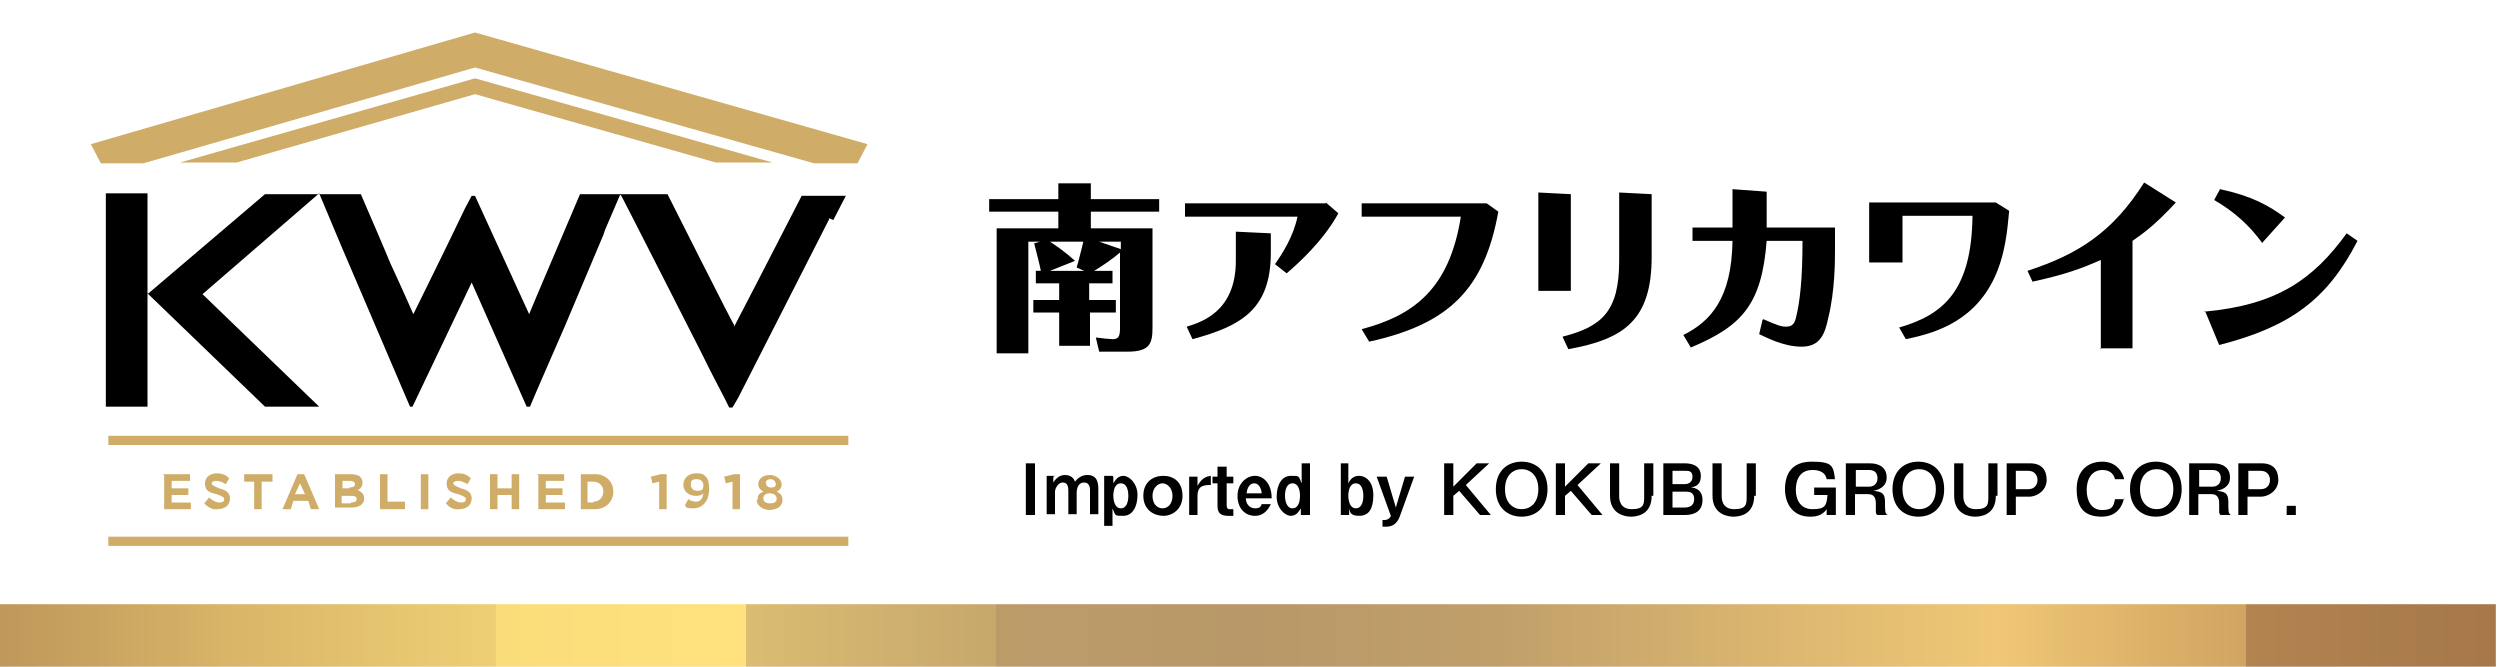 <?xml version="1.0" encoding="UTF-8"?>
<svg id="_レイヤー_1" data-name="レイヤー 1" xmlns="http://www.w3.org/2000/svg" width="300" height="80" version="1.1" xmlns:xlink="http://www.w3.org/1999/xlink" viewBox="0 0 300 80">
  <defs>
    <style>
      .cls-1 {
        fill: url(#linear-gradient);
      }

      .cls-1, .cls-2, .cls-3, .cls-4 {
        stroke-width: 0px;
      }

      .cls-2 {
        fill: #000;
      }

      .cls-5 {
        isolation: isolate;
      }

      .cls-3 {
        fill: #cfac67;
      }

      .cls-4 {
        fill: #fff;
      }
    </style>
    <linearGradient id="linear-gradient" x1="-.5" y1="76.5" x2="299.5" y2="76.5" gradientUnits="userSpaceOnUse">
      <stop offset="0" stop-color="#8e5f41"/>
      <stop offset="0" stop-color="#9b6e47"/>
      <stop offset="0" stop-color="#be975a"/>
      <stop offset=".1" stop-color="#dab769"/>
      <stop offset=".2" stop-color="#eecf74"/>
      <stop offset=".2" stop-color="#fadd7a"/>
      <stop offset=".3" stop-color="#ffe27d"/>
      <stop offset=".3" stop-color="#f5d87a"/>
      <stop offset=".3" stop-color="#dabc72"/>
      <stop offset=".4" stop-color="#c7a86c"/>
      <stop offset=".4" stop-color="#bb9c69"/>
      <stop offset=".5" stop-color="#b89868"/>
      <stop offset=".6" stop-color="#c09f6a"/>
      <stop offset=".7" stop-color="#d9b46f"/>
      <stop offset=".8" stop-color="#efc775"/>
      <stop offset=".9" stop-color="#d0a562"/>
      <stop offset=".9" stop-color="#b18450"/>
      <stop offset="1" stop-color="#a6784a"/>
    </linearGradient>
  </defs>
  <g id="_レイヤー_1-2" data-name="レイヤー 1">
    <rect class="cls-4" x="-.8" y="-9.8" width="303.6" height="99.6"/>
  </g>
  <rect class="cls-1" x="-.5" y="72.5" width="300" height="8"/>
  <g class="cls-5">
    <path class="cls-2" d="M130.8,36h3.1v1.5h-3.1v4h-3.7v-4h-3.1v-1.5h3.1v-2h-2.8v-1.5h.6c-.2-1-.3-1.3-.8-3.3l.7-.2h-1.4v13.4h-3.8v-15h7.4v-2h-8.3v-1.5h8.3v-1.9h3.9v1.9h8.2v1.5h-8.2v2h7.4v11.9c0,1.9-.3,2.9-3,2.9h-3.4l-.4-1.7c.8.1,1.7.2,2,.2.7,0,.9-.3.9-1.3v-9.1c-.8.7-2.1,1.6-3.1,2.2h2.2v1.5h-2.8v2ZM130.1,32.5l-.9-.4c.4-1.4.7-2.7.8-3.1h-4c.9.6,1.9,1.3,3,2.3l-3,1.2h4.1ZM134.5,29.9v-.9h-2.6l2.6.9Z"/>
    <path class="cls-2" d="M159.1,24.3l1.5,1.3c-1.8,3.3-4.8,6-6.2,7.2l-1.4-1.1c.9-1.3,2.2-3.3,2.7-5.7h-13.5v-1.6h16.9ZM152.5,28v2.3c0,6.8-3.5,8.8-9.4,10.4l-.7-1.5c1.6-.5,5.9-1.7,5.9-7.9v-3.5l4.2.2Z"/>
    <path class="cls-2" d="M179.8,25.4c-1.7,9.4-6,13.5-15.5,15.6l-.9-1.5c6-1.6,10.5-4.6,11.9-13.5h-11.9v-1.6h15l1.4,1Z"/>
    <path class="cls-2" d="M188.5,23.3v11.6h-3.9v-11.8l3.9.2ZM198.2,23.2v7.6c0,7.6-3.3,9.9-10,11.1l-.7-1.5c4.7-1.2,6.8-3,6.8-9.1v-8.2l3.9.2Z"/>
    <path class="cls-2" d="M211.6,38.3c1.6.7,2.1.9,2.7.9s1-.2,1.2-1c.5-2,.8-4.7.8-9.3h-4.3c-.6,7.6-2.9,10.2-9.1,12.8l-.9-1.5c3.2-1.6,5.8-4.3,5.9-11.3h-4.8v-1.6h4.8v-4.6l4.1.3v4.3h8.2v2.6c0,1.3,0,5-.8,8.2-.4,2-1,3.5-3.2,3.5s-4.2-1.1-5.1-1.5l.4-1.7Z"/>
    <path class="cls-2" d="M239.5,24.3l1.6,1c-.2,2-.4,5.4-2,8.5-2.7,5.2-7.6,6.3-10.4,6.9l-.8-1.4c5.2-1.5,8.7-4.3,8.8-13.4h-8.4v5.6h-4v-7.2h15.3Z"/>
    <path class="cls-2" d="M252.1,41.9v-10.7c-2.3,1-4.1,1.7-8.2,2.6l-.6-1.3c6.1-2,10.2-4.6,14-10.6l3.8,2.4c-2.5,2.7-3.9,3.7-5.2,4.6v12.9h-3.9Z"/>
    <path class="cls-2" d="M264.5,37.4c8.8-.8,13.1-3.9,17.1-9.4l1.3.9c-3.6,7-8,10.3-16.6,12.5l-1.7-4.1ZM271.5,29.2c-1.6-2.2-3.4-3.8-5.8-5.2l.7-1.3c3.8.8,5.9,2,7.8,3.4l-2.7,3Z"/>
  </g>
  <g>
    <path class="cls-3" d="M101.8,64.4H13v1.1h88.8v-1.1ZM101.8,52.3H13v1.1h88.8v-1.1ZM57,11.3l28.9,8.2h6.8l-35.7-10.1-35.4,10.1h6.8l28.6-8.2ZM104.1,17.3L57,3.9,10.9,17.3l1.2,2.3h5.1l39.8-11.5,40.7,11.5h5.2l1.2-2.3ZM19.6,56.9h3.2v.8h-2.2v.9h2v.8h-2v.9h2.3v.8h-3.2v-4.1h-.1ZM24.5,60.4l.6-.7c.3.3.8.6,1.2.6s.6-.1.6-.4h0c0-.2-.1-.3-.9-.6-.9-.2-1.4-.4-1.4-1.3h0c0-.8.7-1.2,1.4-1.2s1.1.2,1.5.6l-.4.7c-.3-.2-.8-.4-1.1-.4s-.6.1-.6.3h0c0,.2.2.3.9.6.9.2,1.3.6,1.3,1.2h0c0,.9-.7,1.3-1.5,1.3-.4.1-1-.1-1.5-.6M30.6,57.8h-1.3v-.9h3.4v.9h-1.3v3.3h-.9v-3.3h.1ZM35.6,56.9h.9l1.8,4.2h-1l-.3-1h-1.8l-.3,1h-1l1.8-4.2ZM36.6,59.3l-.6-1.3-.6,1.3h1.1ZM40.1,56.9h2c.4,0,.9.1,1.1.3s.3.4.3.7h0c0,.4-.2.8-.6.9.4.2.8.4.8,1h0c0,.8-.7,1.1-1.5,1.1h-2v-4h-.1ZM41.9,58.5c.4,0,.7-.1.7-.4h0c0-.2-.2-.4-.6-.4h-.9v.9h.8ZM42.1,60.3c.4,0,.7-.1.7-.4h0c0-.3-.2-.4-.7-.4h-1.1v.9h1.1ZM45.6,56.9h.9v3.3h2.1v.9h-3v-4.2h0ZM50.5,56.9h.9v4.2h-.9v-4.2ZM53.5,60.4l.6-.7c.3.3.8.6,1.2.6s.6-.1.6-.4h0c0-.2-.1-.3-.9-.6-.9-.2-1.4-.4-1.4-1.3h0c0-.8.7-1.2,1.4-1.2s1.1.2,1.5.6l-.4.7c-.3-.2-.8-.4-1.1-.4s-.6.1-.6.3h0c0,.2.2.3.9.6.9.2,1.3.6,1.3,1.2h0c0,.9-.7,1.3-1.5,1.3-.4.1-1.1-.1-1.5-.6M58.8,56.9h.9v1.7h1.7v-1.7h.9v4.2h-.9v-1.7h-1.7v1.7h-.9v-4.2ZM64.5,56.9h3.2v.8h-2.2v.9h2v.8h-2v.9h2.3v.8h-3.2v-4.1h-.1ZM69.7,56.9h1.7c1.3,0,2.2.9,2.2,2.1h0c0,1.2-.9,2.1-2.2,2.1h-1.7v-4.2ZM71.2,60.2c.8,0,1.2-.6,1.2-1.2h0c0-.8-.6-1.2-1.2-1.2h-.7v2.5h.7ZM79.1,57.8l-.8.2-.2-.8,1.2-.3h.7v4.2h-.9v-3.3ZM82.2,60.6l.4-.7c.3.2.6.3.9.3.6,0,.8-.4.9-1-.2.2-.4.3-.9.3-.9,0-1.5-.6-1.5-1.3h0c0-.9.7-1.4,1.5-1.4s.9.1,1.2.4c.3.3.4.8.4,1.5h0c0,1.3-.7,2.3-1.9,2.3s-.8-.2-1.1-.6M84.4,58.2h0c0-.3-.2-.7-.8-.7s-.7.2-.7.7h0c0,.3.2.7.8.7s.7-.2.7-.7M87.9,57.8l-.8.2-.2-.8,1.2-.3h.7v4.2h-.9v-3.3ZM90.9,60h0c0-.6.2-.8.7-1-.3-.2-.6-.4-.6-.9h0c0-.7.6-1.1,1.4-1.1s1.4.6,1.4,1.1h0c0,.4-.2.7-.6.9.4.2.7.4.7,1h0c0,.8-.7,1.2-1.7,1.2-.8-.1-1.4-.6-1.4-1.2M93.2,59.8h0c0-.3-.3-.6-.8-.6s-.8.2-.8.6h0c0,.3.2.6.8.6s.8-.2.8-.6M93.1,58.1h0c0-.2-.2-.6-.6-.6s-.6.2-.6.4h0c0,.3.2.6.6.6s.6-.1.6-.4"/>
    <path class="cls-2" d="M100,26.4l1.5-2.9h-5.3l-5.2,10.1-2.8,5.4h0v.2c-.1,0-8.1-15.9-8.1-15.9h-10.5l-5.1,12c-.6,1.4-1,2.4-1,2.4,0,0-6.1-13.3-6.5-14.2h-.4l-.8,1.5c-1.8,3.8-6.2,12.7-6.2,12.7,0,0-1.4-3.2-2.8-6.2h0c0-.1-3.5-8.2-3.5-8.2h-11.5l-14.1,12v-12.1h-5v25.6h5v-13.6l14.1,13.6h6.5l-14-13.5,14-12.1,2.6,6.2,1.5,3.5h0l6.8,15.9h.3l7.1-14.9,6.6,14.9h.4c.1-.3,2.1-4.9,4.2-9.7l4.6-10.9h0l.2-.6,1.8-4.2h.1c0-.1,9.6,18.8,9.6,18.8,1.5,3.1,2.9,5.6,3.4,6.7h.4l.7-1.2,10.9-21.4c-.1-.1,0-.1,0-.1h0"/>
  </g>
  <g>
    <path class="cls-2" d="M124.2,55.6v6.2h-1.1v-6.2h1.1Z"/>
    <path class="cls-2" d="M126.4,57.2v.7c.2-.3.6-.9,1.4-.9s1.1.5,1.2.8c.6-.8,1.3-.8,1.5-.8,1.2,0,1.3,1,1.3,1.7v3h-1v-2.9c0-.5-.2-.9-.7-.9-.8,0-.9.9-.9,1.2v2.6h-1v-2.8c0-.7-.2-1-.7-1s-.9.7-.9,1.1v2.7h-1v-4.6h1Z"/>
    <path class="cls-2" d="M133.6,57.2v.8c.2-.3.5-.9,1.2-.9s1.7.9,1.7,2.3-.6,2.5-1.7,2.5-.9,0-1.3-.9v2.1h-1v-6h1ZM133.6,59.5c0,.6.2,1.5.9,1.5s.9-.8.9-1.5-.2-1.5-.9-1.5-.9.8-.9,1.5Z"/>
    <path class="cls-2" d="M141.9,59.5c0,1.6-1.2,2.4-2.3,2.4s-2.4-.7-2.4-2.4,1.2-2.4,2.4-2.4,2.3.7,2.3,2.4ZM138.3,59.5c0,.9.5,1.5,1.2,1.5s1.2-.6,1.2-1.5-.6-1.5-1.2-1.5-1.2.6-1.2,1.5Z"/>
    <path class="cls-2" d="M143.7,57.2v1.1c.4-.7.8-1.1,1.6-1.2v1.1c-.7,0-1.6,0-1.6,1.3v2.3h-1v-4.6h1Z"/>
    <path class="cls-2" d="M147.2,56v1.2h.8v.8h-.8v2.6c0,.1,0,.5.3.5h.5v.8h-.6c-1,0-1.3-.4-1.3-1.2v-2.7h-.6v-.8h.6v-1.2h1Z"/>
    <path class="cls-2" d="M149.5,59.8c0,.6.4,1.2,1.1,1.2s.7-.3.8-.5h1.1c-.2.4-.7,1.4-1.9,1.4s-2.1-.9-2.1-2.4,1.1-2.4,2.1-2.4,2,.9,2,2.7h-3ZM151.4,59.2c0-.3-.2-1.2-.9-1.2s-.9.9-.9,1.2h1.9Z"/>
    <path class="cls-2" d="M157.1,61.8h-1v-.8c-.2.3-.5.9-1.2.9s-1.7-.9-1.7-2.3.6-2.5,1.7-2.5.9,0,1.3.9v-2.4h1v6.2ZM154.2,59.5c0,.6.2,1.5.9,1.5s.9-.8.9-1.5-.2-1.5-.9-1.5-.9.8-.9,1.5Z"/>
    <path class="cls-2" d="M161.8,55.6v2.4c.4-.9,1.1-.9,1.3-.9.8,0,1.7.7,1.7,2.3s-.5,2.5-1.7,2.5-1.1-.6-1.2-.9v.8h-1v-6.2h1ZM161.8,59.5c0,.6.2,1.5.9,1.5s.9-.8.9-1.5-.2-1.5-.9-1.5-.9.8-.9,1.5Z"/>
    <path class="cls-2" d="M166.4,57.2l1.1,3.7,1.1-3.7h1.1l-1.7,4.7c-.3.9-.9,1.3-1.6,1.3s-.4,0-.5,0v-.8c.2,0,.3,0,.3,0,.3,0,.7-.3.7-.5l-1.7-4.7h1.1Z"/>
    <path class="cls-2" d="M174.4,55.6v2.8l2.8-2.8h1.5l-2.8,2.6,3,3.6h-1.3l-2.5-2.9-.7.6v2.3h-1.1v-6.2h1.1Z"/>
    <path class="cls-2" d="M185.7,58.7c0,2.2-1.4,3.3-3.1,3.3s-3.1-1.1-3.1-3.3,1.4-3.3,3.1-3.3,3.1,1.1,3.1,3.3ZM180.6,58.7c0,1.7,1,2.4,2,2.4s2-.7,2-2.4-1-2.4-2-2.4-2,.7-2,2.4Z"/>
    <path class="cls-2" d="M187.8,55.6v2.8l2.8-2.8h1.5l-2.8,2.6,3,3.6h-1.3l-2.5-2.9-.7.6v2.3h-1.1v-6.2h1.1Z"/>
    <path class="cls-2" d="M198.2,59.5c0,2.3-1.8,2.5-2.5,2.5s-2.5-.3-2.5-2.5v-3.9h1.1v3.9c0,.3,0,1.6,1.5,1.6s1.5-.6,1.5-1.6v-3.9h1.1v3.9Z"/>
    <path class="cls-2" d="M202.2,55.6c.7,0,1.9.2,1.9,1.5s-.9,1.3-1.2,1.4c.4,0,1.4.2,1.4,1.5s-.9,1.8-2.1,1.8h-2.6v-6.2h2.6ZM200.7,56.5v1.6h1.4c.5,0,1-.2,1-.9s-.5-.7-.8-.7h-1.5ZM200.7,60.9h1.5c.5,0,1.1-.2,1.1-1s-.5-.9-1-.9h-1.6v1.9Z"/>
    <path class="cls-2" d="M210.5,59.5c0,2.3-1.8,2.5-2.5,2.5s-2.5-.3-2.5-2.5v-3.9h1.1v3.9c0,.3,0,1.6,1.5,1.6s1.5-.6,1.5-1.6v-3.9h1.1v3.9Z"/>
    <path class="cls-2" d="M219.2,57.5c-.2-1.1-1.4-1.1-1.7-1.1-1.9,0-2,1.8-2,2.4,0,1.1.5,2.3,2,2.3s1.7-.4,1.8-1.7h-1.6v-.9h2.6v3.3h-1.1v-.7c-.6.9-1.6.9-2,.9-2.1,0-3-1.6-3-3.3s.7-3.3,3.2-3.3,2.6.5,2.8,2.1h-1.1Z"/>
    <path class="cls-2" d="M224.4,55.6c1.1,0,2,.5,2,1.7s-1.1,1.5-1.6,1.6c.9.1,1.4.2,1.4,1.3,0,1.2,0,1.4.3,1.6h-1.2c-.1,0-.2-.2-.2-.4v-1c0-.6-.2-1.1-.9-1.1h-1.6v2.5h-1.1v-6.2h2.7ZM222.7,58.4h1.6c.6,0,1-.4,1-1s-.3-1-1-1h-1.6v1.9Z"/>
    <path class="cls-2" d="M233.3,58.7c0,2.2-1.4,3.3-3.1,3.3s-3.1-1.1-3.1-3.3,1.4-3.3,3.1-3.3,3.1,1.1,3.1,3.3ZM228.3,58.7c0,1.7,1,2.4,2,2.4s2-.7,2-2.4-1-2.4-2-2.4-2,.7-2,2.4Z"/>
    <path class="cls-2" d="M239.5,59.5c0,2.3-1.8,2.5-2.5,2.5s-2.5-.3-2.5-2.5v-3.9h1.1v3.9c0,.3,0,1.6,1.5,1.6s1.5-.6,1.5-1.6v-3.9h1.1v3.9Z"/>
    <path class="cls-2" d="M243.6,55.6c1.4,0,2,.8,2,2s-1.1,2-2.1,2h-1.6v2.2h-1.1v-6.2h2.7ZM241.9,58.7h1.5c.8,0,1.1-.6,1.1-1.1s-.3-1.1-1.1-1.1h-1.5v2.2Z"/>
    <path class="cls-2" d="M254.9,59.7c-.1.5-.5,2.3-2.7,2.3s-3-1.2-3-3.3,1.2-3.3,3.1-3.3,2.5,1.6,2.6,2.1h-1.1c-.2-.8-.8-1.1-1.5-1.1-1.3,0-1.9,1.1-1.9,2.4s.6,2.4,1.8,2.4,1.4-.3,1.6-1.3h1.1Z"/>
    <path class="cls-2" d="M261.8,58.7c0,2.2-1.4,3.3-3.1,3.3s-3.1-1.1-3.1-3.3,1.4-3.3,3.1-3.3,3.1,1.1,3.1,3.3ZM256.8,58.7c0,1.7,1,2.4,2,2.4s2-.7,2-2.4-1-2.4-2-2.4-2,.7-2,2.4Z"/>
    <path class="cls-2" d="M265.6,55.6c1.1,0,2,.5,2,1.7s-1.1,1.5-1.6,1.6c.9.1,1.4.2,1.4,1.3,0,1.2,0,1.4.3,1.6h-1.2c-.1,0-.2-.2-.2-.4v-1c0-.6-.2-1.1-.9-1.1h-1.6v2.5h-1.1v-6.2h2.7ZM263.9,58.4h1.6c.6,0,1-.4,1-1s-.3-1-1-1h-1.6v1.9Z"/>
    <path class="cls-2" d="M271.4,55.6c1.4,0,2,.8,2,2s-1.1,2-2.1,2h-1.6v2.2h-1.1v-6.2h2.7ZM269.8,58.7h1.5c.8,0,1.1-.6,1.1-1.1s-.3-1.1-1.1-1.1h-1.5v2.2Z"/>
    <path class="cls-2" d="M275.5,60.7v1.1h-1.1v-1.1h1.1Z"/>
  </g>
</svg>